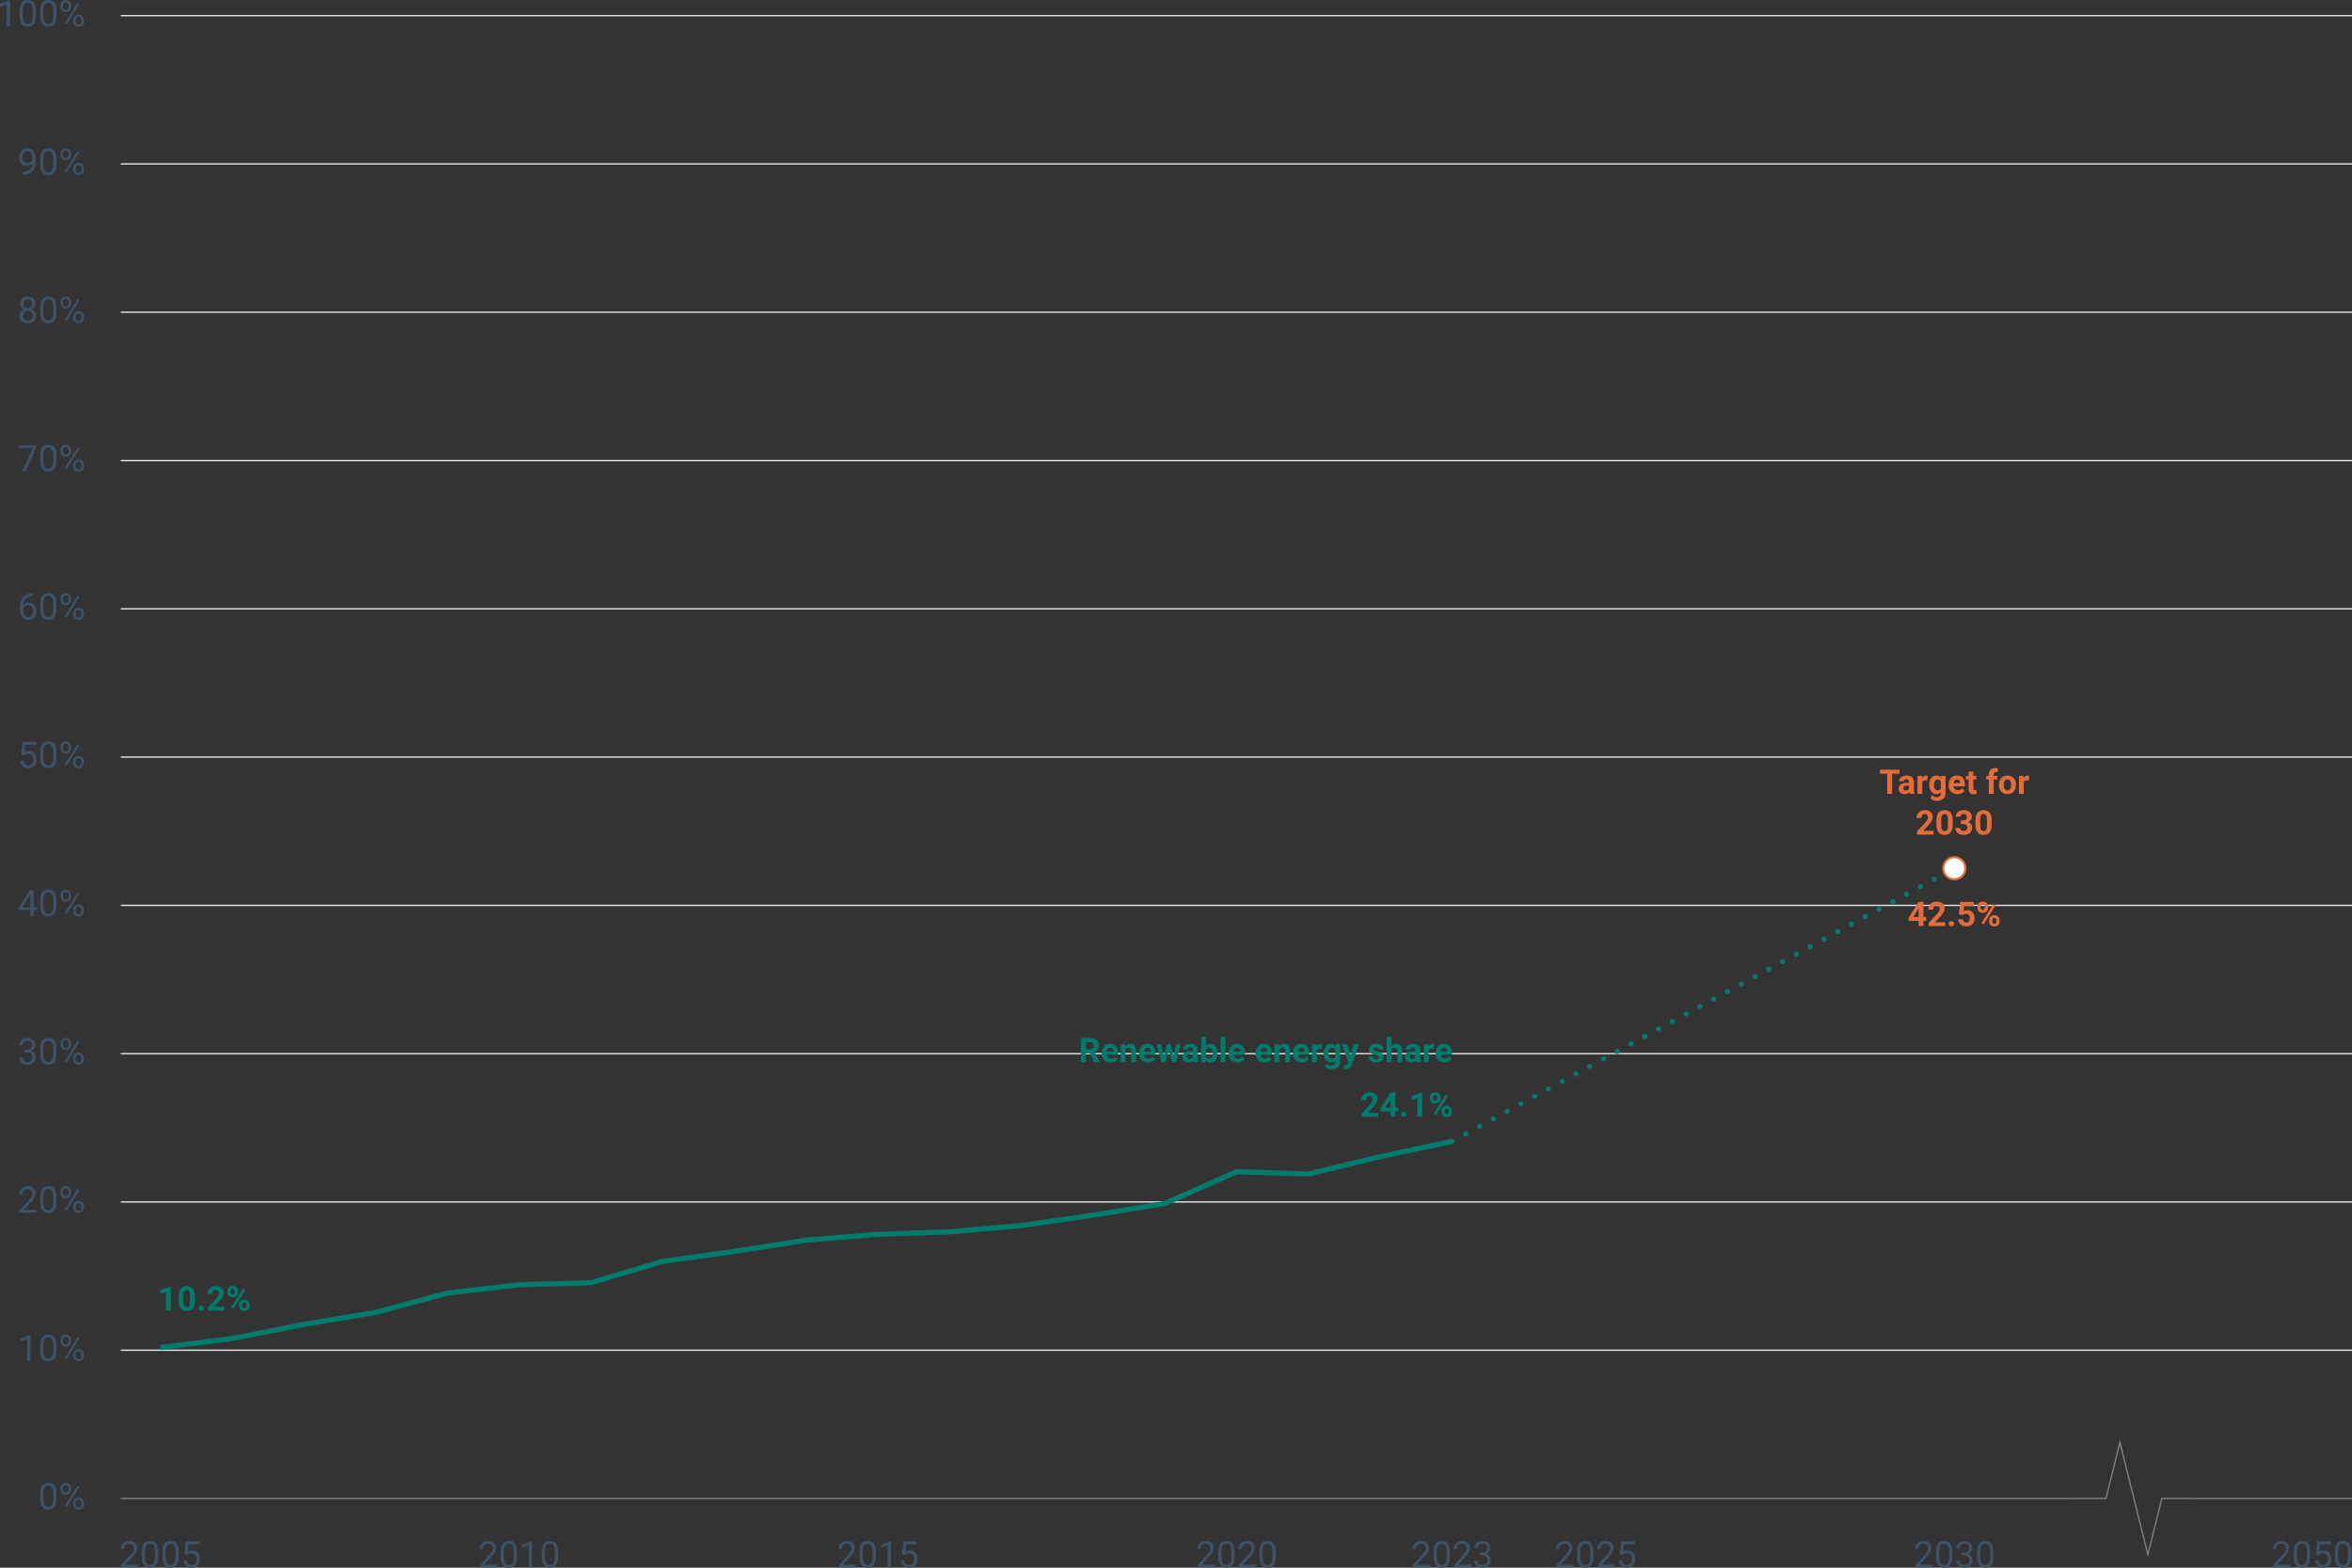 <?xml version="1.0" encoding="UTF-8"?>
<svg xmlns="http://www.w3.org/2000/svg" version="1.1" viewBox="0 0 900 600">
  <rect x="0" y="0" width="900" height="600" fill="#333333" stroke="none"/>
  <defs>
    <style>
      .cls-1 {
        stroke: #808285;
      }

      .cls-1, .cls-2, .cls-3, .cls-4 {
        fill: none;
      }

      .cls-1, .cls-2, .cls-4 {
        stroke-miterlimit: 10;
      }

      .cls-1, .cls-4 {
        stroke-width: .5px;
      }

      .cls-2, .cls-3 {
        stroke: #007b6c;
        stroke-width: 2px;
      }

      .cls-5 {
        fill: #3d5265;
      }

      .cls-5, .cls-6, .cls-7 {
        stroke-width: 0px;
      }

      .cls-6 {
        fill: #e56b38;
      }

      .cls-8 {
        fill: #fff;
        stroke: #e56b38;
        stroke-width: .8px;
      }

      .cls-8, .cls-3 {
        stroke-linejoin: round;
      }

      .cls-7 {
        fill: #007b6c;
      }

      .cls-3 {
        stroke-dasharray: 0 0 0 0 0 0 0 6 0 0 0 0;
        stroke-linecap: round;
      }

      .cls-4 {
        stroke: #e6e7e8;
      }
    </style>
  </defs>
  <g id="GRID">
    <line class="cls-4" x1="46.24" y1="516.77" x2="900" y2="516.77"/>
    <line class="cls-4" x1="46.24" y1="460.02" x2="900" y2="460.02"/>
    <line class="cls-4" x1="46.24" y1="403.27" x2="900" y2="403.27"/>
    <line class="cls-4" x1="46.24" y1="346.51" x2="900" y2="346.51"/>
    <line class="cls-4" x1="46.24" y1="289.76" x2="900" y2="289.76"/>
    <line class="cls-4" x1="46.24" y1="233.01" x2="900" y2="233.01"/>
    <line class="cls-4" x1="46.24" y1="176.26" x2="900" y2="176.26"/>
    <line class="cls-4" x1="46.24" y1="119.5" x2="900" y2="119.5"/>
    <line class="cls-4" x1="46.24" y1="62.75" x2="900" y2="62.75"/>
    <line class="cls-4" x1="46.24" y1="6" x2="900" y2="6"/>
  </g>
  <g id="DATA_LABELS" data-name="DATA LABELS">
    <g>
      <path class="cls-7" d="M65.35,501.6h-1.83v-7.07l-2.19.68v-1.49l3.83-1.37h.2v9.25Z"/>
      <path class="cls-7" d="M74.58,497.78c0,1.28-.26,2.26-.79,2.93s-1.3,1.02-2.32,1.02-1.78-.33-2.31-1c-.53-.67-.81-1.62-.82-2.86v-1.7c0-1.29.27-2.27.8-2.94.54-.67,1.31-1,2.31-1s1.78.33,2.31.99.81,1.61.82,2.85v1.7ZM72.74,495.91c0-.77-.1-1.33-.31-1.67-.21-.35-.54-.52-.98-.52s-.75.17-.96.5c-.21.33-.31.85-.33,1.56v2.25c0,.75.1,1.31.31,1.68.21.37.53.55.99.55s.77-.18.97-.53c.2-.35.3-.89.31-1.61v-2.2Z"/>
      <path class="cls-7" d="M75.98,500.7c0-.29.1-.53.29-.71.2-.18.44-.27.74-.27s.55.09.75.27c.2.18.3.42.3.71s-.1.52-.29.7-.44.27-.75.27-.55-.09-.74-.27-.29-.41-.29-.7Z"/>
      <path class="cls-7" d="M85.92,501.6h-6.33v-1.26l2.99-3.19c.41-.45.71-.84.91-1.17.2-.33.29-.65.29-.95,0-.41-.1-.73-.31-.97-.21-.23-.5-.35-.89-.35-.41,0-.74.14-.98.43-.24.29-.36.66-.36,1.13h-1.84c0-.56.13-1.08.4-1.54.27-.47.65-.83,1.14-1.1s1.05-.4,1.67-.4c.95,0,1.69.23,2.22.69.53.46.79,1.1.79,1.94,0,.46-.12.92-.36,1.4-.24.47-.64,1.03-1.22,1.66l-2.1,2.22h3.97v1.48Z"/>
      <path class="cls-7" d="M87.02,494.13c0-.57.18-1.03.55-1.38s.85-.53,1.45-.53,1.09.17,1.46.52c.37.35.55.82.55,1.42v.46c0,.57-.18,1.03-.55,1.38s-.85.52-1.45.52-1.09-.17-1.46-.52c-.37-.35-.56-.82-.56-1.41v-.45ZM88.24,494.62c0,.25.07.46.22.61.15.15.34.23.57.23s.43-.08.56-.24c.14-.16.21-.37.21-.63v-.47c0-.25-.07-.46-.21-.62-.14-.16-.33-.24-.58-.24-.23,0-.42.08-.56.23s-.22.37-.22.64v.46ZM89.4,500.91l-.9-.48,4.51-7.22.9.48-4.51,7.22ZM91.44,499.33c0-.57.19-1.03.56-1.38.37-.35.85-.52,1.45-.52s1.09.17,1.46.52c.37.34.56.82.56,1.42v.46c0,.57-.18,1.03-.55,1.38-.36.35-.85.52-1.45.52s-1.1-.18-1.47-.53c-.37-.35-.55-.82-.55-1.4v-.47ZM92.66,499.83c0,.23.08.43.23.6.15.16.34.25.57.25.52,0,.77-.29.77-.86v-.48c0-.25-.07-.46-.22-.61s-.33-.23-.57-.23-.43.08-.57.23-.22.37-.22.63v.48Z"/>
    </g>
    <g>
      <path class="cls-7" d="M527.38,427.39h-6.33v-1.26l2.99-3.19c.41-.45.71-.84.91-1.17.2-.33.29-.65.29-.95,0-.41-.1-.73-.31-.97-.21-.23-.5-.35-.89-.35-.42,0-.74.14-.98.43-.24.29-.36.66-.36,1.13h-1.84c0-.56.13-1.08.4-1.54.27-.47.65-.83,1.14-1.1.49-.26,1.05-.4,1.67-.4.95,0,1.69.23,2.22.69.53.46.79,1.1.79,1.94,0,.46-.12.92-.36,1.4-.24.47-.64,1.03-1.22,1.66l-2.1,2.22h3.97v1.48Z"/>
      <path class="cls-7" d="M533.93,423.91h1.05v1.48h-1.05v2h-1.83v-2h-3.79l-.08-1.16,3.85-6.09h1.85v5.76ZM530.06,423.91h2.04v-3.26l-.12.21-1.92,3.05Z"/>
      <path class="cls-7" d="M536.14,426.49c0-.29.1-.53.29-.71.2-.18.44-.27.74-.27s.55.09.75.27c.2.18.29.42.29.71s-.1.52-.29.7c-.2.18-.45.27-.75.27s-.55-.09-.74-.27c-.19-.18-.29-.41-.29-.7Z"/>
      <path class="cls-7" d="M544.2,427.39h-1.83v-7.07l-2.19.68v-1.49l3.83-1.37h.2v9.25Z"/>
      <path class="cls-7" d="M547.17,419.93c0-.57.18-1.03.55-1.38.37-.35.85-.53,1.45-.53s1.09.17,1.46.52c.37.35.55.82.55,1.42v.46c0,.57-.18,1.03-.55,1.38-.37.35-.85.52-1.45.52s-1.09-.17-1.46-.52c-.37-.35-.55-.82-.55-1.41v-.45ZM548.39,420.42c0,.25.07.46.22.61.15.15.34.23.57.23s.43-.08.56-.23c.14-.16.21-.37.21-.63v-.47c0-.25-.07-.46-.21-.62-.14-.16-.33-.24-.58-.24-.23,0-.42.08-.57.23-.14.16-.21.37-.21.64v.46ZM549.55,426.7l-.89-.48,4.51-7.22.89.48-4.51,7.22ZM551.59,425.13c0-.57.19-1.03.56-1.38.37-.35.85-.52,1.45-.52s1.09.17,1.46.52c.37.35.56.82.56,1.43v.46c0,.57-.18,1.02-.55,1.37-.36.35-.85.52-1.45.52s-1.1-.18-1.47-.53c-.37-.35-.55-.82-.55-1.4v-.47ZM552.81,425.62c0,.23.08.43.23.6s.34.25.57.25c.52,0,.78-.29.78-.86v-.48c0-.25-.07-.46-.22-.61-.14-.15-.33-.23-.57-.23s-.43.08-.57.23c-.14.16-.21.37-.21.63v.48Z"/>
    </g>
    <g>
      <path class="cls-6" d="M736.01,350.96h1.05v1.48h-1.05v2h-1.83v-2h-3.79l-.08-1.16,3.85-6.09h1.85v5.76ZM732.13,350.96h2.04v-3.26l-.12.21-1.92,3.05Z"/>
      <path class="cls-6" d="M744.38,354.44h-6.33v-1.26l2.99-3.19c.41-.45.71-.84.91-1.17.2-.33.29-.65.29-.95,0-.41-.1-.73-.31-.97-.21-.23-.5-.35-.89-.35-.42,0-.74.14-.98.43-.24.29-.36.66-.36,1.13h-1.84c0-.56.13-1.08.4-1.54.27-.46.65-.83,1.14-1.09.49-.26,1.05-.4,1.67-.4.95,0,1.69.23,2.22.69.53.46.79,1.1.79,1.94,0,.46-.12.92-.36,1.4-.24.47-.64,1.03-1.22,1.66l-2.1,2.21h3.97v1.48Z"/>
      <path class="cls-6" d="M745.67,353.54c0-.29.1-.53.29-.71.2-.18.44-.27.74-.27s.55.09.75.27c.2.18.29.42.29.71s-.1.52-.29.7c-.2.18-.45.27-.75.27s-.55-.09-.74-.27-.29-.41-.29-.7Z"/>
      <path class="cls-6" d="M749.55,349.9l.53-4.7h5.18v1.53h-3.67l-.23,1.99c.44-.23.9-.35,1.39-.35.88,0,1.57.27,2.07.82s.75,1.31.75,2.29c0,.6-.13,1.13-.38,1.6-.25.47-.61.84-1.08,1.1-.47.26-1.02.39-1.66.39-.56,0-1.08-.11-1.56-.34-.48-.23-.86-.54-1.13-.96-.28-.41-.42-.88-.44-1.4h1.82c.04.39.17.68.4.9s.53.32.9.32c.42,0,.73-.15.96-.45.22-.3.34-.72.34-1.27s-.13-.93-.39-1.21-.62-.42-1.1-.42c-.44,0-.79.11-1.06.34l-.18.17-1.46-.36Z"/>
      <path class="cls-6" d="M756.71,346.98c0-.57.18-1.03.55-1.38s.85-.53,1.45-.53,1.09.17,1.46.52c.37.35.55.82.55,1.42v.46c0,.57-.18,1.03-.55,1.38-.37.35-.85.52-1.45.52s-1.09-.17-1.46-.52c-.37-.35-.55-.82-.55-1.41v-.45ZM757.93,347.47c0,.25.07.46.22.61.15.15.34.23.57.23s.43-.08.56-.24c.14-.16.21-.37.21-.63v-.47c0-.25-.07-.46-.21-.62-.14-.16-.33-.23-.58-.23-.23,0-.42.08-.57.23-.14.15-.21.37-.21.64v.46ZM759.09,353.75l-.89-.48,4.51-7.22.89.48-4.51,7.22ZM761.13,352.18c0-.57.19-1.03.56-1.38.37-.35.85-.52,1.45-.52s1.09.17,1.46.52.56.82.56,1.42v.46c0,.57-.18,1.03-.55,1.38-.36.35-.85.52-1.45.52s-1.1-.18-1.47-.53c-.37-.35-.55-.82-.55-1.4v-.47ZM762.35,352.67c0,.23.08.43.23.6s.34.25.57.25c.52,0,.78-.29.78-.86v-.48c0-.25-.07-.46-.22-.61-.14-.15-.33-.23-.57-.23s-.43.08-.57.23c-.14.15-.21.37-.21.63v.48Z"/>
    </g>
    <g>
      <path class="cls-7" d="M417.05,403.14h-1.52v3.38h-1.9v-9.24h3.43c1.09,0,1.93.24,2.53.73.59.49.89,1.17.89,2.06,0,.63-.14,1.16-.41,1.58-.27.42-.69.76-1.24,1.01l2,3.78v.09h-2.04l-1.73-3.38ZM415.54,401.6h1.54c.48,0,.85-.12,1.11-.37s.39-.58.39-1.01-.12-.78-.37-1.03c-.25-.25-.63-.37-1.14-.37h-1.53v2.77Z"/>
      <path class="cls-7" d="M424.97,406.65c-1.01,0-1.83-.31-2.46-.93-.63-.62-.95-1.44-.95-2.47v-.18c0-.69.13-1.31.4-1.85s.64-.96,1.13-1.26c.49-.29,1.05-.44,1.67-.44.94,0,1.68.3,2.22.89.54.59.81,1.43.81,2.52v.75h-4.37c.06.45.24.81.54,1.08.3.27.68.41,1.13.41.71,0,1.26-.26,1.66-.77l.9,1.01c-.27.39-.65.69-1.12.91s-.99.33-1.56.33ZM424.76,401.01c-.36,0-.66.12-.89.37-.23.25-.37.6-.43,1.06h2.55v-.15c0-.41-.12-.72-.33-.95-.21-.22-.51-.33-.9-.33Z"/>
      <path class="cls-7" d="M430.52,399.66l.06.79c.49-.61,1.15-.92,1.97-.92.73,0,1.27.21,1.62.64.36.43.54,1.07.55,1.92v4.44h-1.83v-4.39c0-.39-.08-.67-.25-.85s-.45-.26-.84-.26c-.52,0-.9.22-1.16.66v4.84h-1.83v-6.87h1.73Z"/>
      <path class="cls-7" d="M439.28,406.65c-1.01,0-1.83-.31-2.46-.93-.63-.62-.95-1.44-.95-2.47v-.18c0-.69.13-1.31.4-1.85s.64-.96,1.13-1.26c.49-.29,1.05-.44,1.67-.44.94,0,1.68.3,2.22.89.54.59.81,1.43.81,2.52v.75h-4.37c.06.45.24.81.54,1.08.3.27.68.41,1.13.41.71,0,1.26-.26,1.66-.77l.9,1.01c-.27.39-.65.69-1.12.91s-.99.33-1.56.33ZM439.07,401.01c-.36,0-.66.12-.89.37-.23.25-.37.6-.43,1.06h2.55v-.15c0-.41-.12-.72-.33-.95-.21-.22-.51-.33-.9-.33Z"/>
      <path class="cls-7" d="M449.12,404.03l.9-4.37h1.77l-1.75,6.87h-1.54l-1.3-4.32-1.3,4.32h-1.53l-1.75-6.87h1.77l.9,4.37,1.26-4.37h1.33l1.25,4.37Z"/>
      <path class="cls-7" d="M456.68,406.52c-.08-.17-.15-.37-.18-.62-.44.49-1.02.74-1.73.74-.67,0-1.23-.19-1.67-.58-.44-.39-.66-.88-.66-1.47,0-.73.27-1.29.81-1.68.54-.39,1.32-.59,2.34-.59h.84v-.39c0-.32-.08-.57-.25-.76-.16-.19-.42-.29-.77-.29-.31,0-.55.07-.73.22-.17.15-.26.35-.26.61h-1.83c0-.4.12-.77.37-1.11.25-.34.59-.6,1.04-.8.45-.19.95-.29,1.51-.29.85,0,1.52.21,2.02.64.5.43.75,1.02.75,1.79v2.98c0,.65.09,1.14.27,1.48v.11h-1.85ZM455.16,405.25c.27,0,.52-.06.75-.18.23-.12.4-.28.51-.49v-1.18h-.69c-.92,0-1.41.32-1.47.95v.11c0,.23.07.42.24.56.16.15.38.22.66.22Z"/>
      <path class="cls-7" d="M465.85,403.15c0,1.1-.23,1.96-.7,2.57-.47.62-1.13.92-1.97.92-.75,0-1.34-.29-1.78-.86l-.08.73h-1.65v-9.75h1.83v3.5c.42-.5.98-.74,1.67-.74.84,0,1.49.31,1.97.92.48.62.71,1.48.71,2.6v.1ZM464.02,403.02c0-.69-.11-1.2-.33-1.52-.22-.32-.55-.48-.98-.48-.58,0-.99.24-1.21.72v2.71c.22.48.63.72,1.22.72s.98-.29,1.17-.88c.09-.28.13-.7.13-1.28Z"/>
      <path class="cls-7" d="M468.92,406.52h-1.84v-9.75h1.84v9.75Z"/>
      <path class="cls-7" d="M473.59,406.65c-1.01,0-1.83-.31-2.46-.93s-.95-1.44-.95-2.47v-.18c0-.69.13-1.31.4-1.85s.64-.96,1.13-1.26c.49-.29,1.05-.44,1.67-.44.94,0,1.68.3,2.22.89.54.59.81,1.43.81,2.52v.75h-4.37c.06.45.24.81.54,1.08.3.27.68.41,1.13.41.71,0,1.26-.26,1.66-.77l.9,1.01c-.28.39-.65.69-1.12.91s-.99.33-1.56.33ZM473.38,401.01c-.36,0-.66.12-.89.37-.23.25-.37.6-.43,1.06h2.55v-.15c0-.41-.12-.72-.33-.95-.21-.22-.51-.33-.9-.33Z"/>
      <path class="cls-7" d="M483.86,406.65c-1.01,0-1.83-.31-2.46-.93-.63-.62-.95-1.44-.95-2.47v-.18c0-.69.13-1.31.4-1.85s.64-.96,1.13-1.26c.49-.29,1.05-.44,1.67-.44.94,0,1.68.3,2.22.89.54.59.81,1.43.81,2.52v.75h-4.37c.06.45.24.81.54,1.08.3.27.68.41,1.13.41.71,0,1.26-.26,1.66-.77l.9,1.01c-.27.39-.65.69-1.12.91s-.99.33-1.56.33ZM483.65,401.01c-.36,0-.66.12-.89.37-.23.25-.37.6-.43,1.06h2.55v-.15c0-.41-.12-.72-.33-.95-.21-.22-.51-.33-.9-.33Z"/>
      <path class="cls-7" d="M489.41,399.66l.06.79c.49-.61,1.15-.92,1.97-.92.73,0,1.27.21,1.62.64.36.43.54,1.07.55,1.92v4.44h-1.83v-4.39c0-.39-.08-.67-.25-.85-.17-.18-.45-.26-.84-.26-.52,0-.9.22-1.16.66v4.84h-1.83v-6.87h1.73Z"/>
      <path class="cls-7" d="M498.16,406.65c-1.01,0-1.83-.31-2.46-.93-.63-.62-.95-1.44-.95-2.47v-.18c0-.69.13-1.31.4-1.85s.64-.96,1.13-1.26c.49-.29,1.05-.44,1.67-.44.94,0,1.68.3,2.22.89.54.59.81,1.43.81,2.52v.75h-4.37c.06.45.24.81.54,1.08.3.27.68.41,1.13.41.71,0,1.26-.26,1.66-.77l.9,1.01c-.27.39-.65.69-1.12.91s-.99.33-1.56.33ZM497.96,401.01c-.36,0-.66.12-.89.37-.23.25-.37.6-.43,1.06h2.55v-.15c0-.41-.12-.72-.33-.95-.21-.22-.51-.33-.9-.33Z"/>
      <path class="cls-7" d="M505.89,401.38c-.25-.03-.47-.05-.66-.05-.69,0-1.15.24-1.37.71v4.49h-1.83v-6.87h1.73l.05.82c.37-.63.88-.95,1.53-.95.2,0,.39.03.57.08l-.03,1.76Z"/>
      <path class="cls-7" d="M506.5,403.04c0-1.05.25-1.9.75-2.55.5-.64,1.18-.96,2.03-.96.75,0,1.34.26,1.76.77l.08-.65h1.66v6.64c0,.6-.14,1.12-.41,1.57-.27.44-.66.78-1.15,1.02-.5.23-1.08.35-1.74.35-.5,0-1-.1-1.47-.3-.48-.2-.84-.46-1.09-.78l.81-1.12c.46.51,1.01.77,1.66.77.49,0,.87-.13,1.14-.39.27-.26.41-.63.41-1.11v-.37c-.42.48-.98.72-1.67.72-.83,0-1.49-.32-2-.97-.51-.65-.77-1.5-.77-2.57v-.08ZM508.34,403.17c0,.62.12,1.11.37,1.47.25.35.59.53,1.03.53.56,0,.96-.21,1.2-.63v-2.89c-.25-.42-.64-.63-1.19-.63-.44,0-.79.18-1.04.54-.25.36-.38.9-.38,1.61Z"/>
      <path class="cls-7" d="M516.76,403.93l1.27-4.27h1.97l-2.76,7.93-.15.36c-.41.9-1.09,1.35-2.03,1.35-.27,0-.54-.04-.81-.12v-1.39h.28c.35,0,.61-.05.78-.15.17-.11.31-.28.4-.53l.22-.56-2.41-6.89h1.97l1.28,4.27Z"/>
      <path class="cls-7" d="M527.67,404.62c0-.22-.11-.4-.33-.53-.22-.13-.58-.24-1.07-.35-1.63-.34-2.45-1.04-2.45-2.08,0-.61.25-1.12.76-1.53s1.17-.61,1.98-.61c.87,0,1.57.21,2.09.62.52.41.78.94.78,1.6h-1.83c0-.26-.08-.48-.25-.65-.17-.17-.43-.26-.79-.26-.31,0-.55.07-.72.21-.17.14-.25.32-.25.53,0,.2.1.37.29.49s.52.23.97.32.84.19,1.16.31c.97.36,1.45.97,1.45,1.85,0,.63-.27,1.13-.81,1.52-.54.39-1.23.58-2.08.58-.58,0-1.09-.1-1.53-.31s-.8-.49-1.05-.84-.38-.74-.38-1.16h1.74c.02.33.14.58.36.75.22.17.52.26.9.26.35,0,.62-.07.8-.2.18-.13.27-.31.27-.52Z"/>
      <path class="cls-7" d="M532.43,400.4c.49-.58,1.1-.88,1.83-.88,1.49,0,2.25.87,2.27,2.6v4.4h-1.83v-4.35c0-.39-.08-.68-.25-.87-.17-.19-.45-.28-.84-.28-.54,0-.93.21-1.17.62v4.88h-1.83v-9.75h1.83v3.63Z"/>
      <path class="cls-7" d="M541.89,406.52c-.08-.17-.15-.37-.18-.62-.44.49-1.02.74-1.73.74-.67,0-1.23-.19-1.67-.58s-.66-.88-.66-1.47c0-.73.27-1.29.81-1.68.54-.39,1.32-.59,2.34-.59h.84v-.39c0-.32-.08-.57-.24-.76-.16-.19-.42-.29-.77-.29-.31,0-.55.07-.73.22-.18.15-.26.35-.26.61h-1.83c0-.4.12-.77.37-1.11.25-.34.59-.6,1.04-.8.45-.19.95-.29,1.51-.29.85,0,1.52.21,2.02.64.5.43.75,1.02.75,1.79v2.98c0,.65.1,1.14.27,1.48v.11h-1.85ZM540.38,405.25c.27,0,.52-.06.75-.18.23-.12.4-.28.51-.49v-1.18h-.69c-.92,0-1.41.32-1.47.95v.11c0,.23.07.42.23.56.16.15.38.22.66.22Z"/>
      <path class="cls-7" d="M548.74,401.38c-.25-.03-.47-.05-.66-.05-.69,0-1.15.24-1.36.71v4.49h-1.83v-6.87h1.73l.05.82c.37-.63.88-.95,1.53-.95.2,0,.39.03.57.08l-.03,1.76Z"/>
      <path class="cls-7" d="M552.79,406.65c-1.01,0-1.83-.31-2.46-.93s-.95-1.44-.95-2.47v-.18c0-.69.13-1.31.4-1.85s.64-.96,1.13-1.26c.49-.29,1.05-.44,1.67-.44.94,0,1.68.3,2.22.89.54.59.81,1.43.81,2.52v.75h-4.37c.06.45.24.81.54,1.08.3.27.68.41,1.13.41.71,0,1.26-.26,1.66-.77l.9,1.01c-.28.39-.65.69-1.12.91s-.99.33-1.56.33ZM552.58,401.01c-.36,0-.66.12-.89.37-.23.25-.37.6-.43,1.06h2.55v-.15c0-.41-.12-.72-.33-.95-.21-.22-.51-.33-.9-.33Z"/>
    </g>
    <g>
      <path class="cls-6" d="M726.86,296.13h-2.83v7.7h-1.9v-7.7h-2.79v-1.54h7.53v1.54Z"/>
      <path class="cls-6" d="M730.74,303.83c-.08-.17-.15-.37-.18-.62-.44.49-1.02.74-1.73.74-.67,0-1.23-.19-1.67-.58s-.66-.88-.66-1.47c0-.73.27-1.29.81-1.68.54-.39,1.32-.59,2.34-.59h.84v-.39c0-.32-.08-.57-.24-.76-.16-.19-.42-.29-.77-.29-.31,0-.55.07-.73.22-.18.15-.26.35-.26.61h-1.83c0-.4.12-.77.37-1.11.25-.34.59-.6,1.04-.8.45-.19.95-.29,1.51-.29.85,0,1.52.21,2.02.64.5.43.75,1.02.75,1.79v2.98c0,.65.1,1.14.27,1.48v.11h-1.85ZM729.22,302.55c.27,0,.52-.06.75-.18.23-.12.4-.28.51-.49v-1.18h-.69c-.92,0-1.41.32-1.47.95v.11c0,.23.07.42.23.56.16.15.38.22.66.22Z"/>
      <path class="cls-6" d="M737.58,298.68c-.25-.03-.47-.05-.66-.05-.69,0-1.15.24-1.36.71v4.49h-1.83v-6.87h1.73l.05.82c.37-.63.88-.95,1.53-.95.2,0,.39.03.57.08l-.03,1.76Z"/>
      <path class="cls-6" d="M738.2,300.34c0-1.05.25-1.9.75-2.55.5-.64,1.18-.96,2.03-.96.75,0,1.34.26,1.76.77l.08-.65h1.66v6.64c0,.6-.14,1.12-.41,1.57-.27.44-.66.78-1.15,1.02-.5.23-1.07.35-1.74.35-.5,0-.99-.1-1.47-.3-.48-.2-.84-.46-1.08-.78l.81-1.12c.46.51,1.01.77,1.66.77.49,0,.87-.13,1.14-.39.27-.26.41-.63.41-1.11v-.37c-.42.48-.98.72-1.67.72-.83,0-1.49-.32-2-.97s-.76-1.5-.76-2.57v-.08ZM740.03,300.48c0,.62.12,1.11.38,1.47.25.35.59.53,1.03.53.56,0,.96-.21,1.2-.63v-2.89c-.25-.42-.64-.63-1.19-.63-.44,0-.79.18-1.04.54s-.38.9-.38,1.61Z"/>
      <path class="cls-6" d="M749.05,303.95c-1.01,0-1.83-.31-2.46-.93-.63-.62-.95-1.44-.95-2.47v-.18c0-.69.13-1.31.4-1.85s.64-.96,1.13-1.26c.49-.29,1.05-.44,1.67-.44.94,0,1.68.3,2.22.89.54.59.81,1.43.81,2.52v.75h-4.37c.06.45.24.81.54,1.08.3.27.68.41,1.13.41.71,0,1.26-.26,1.66-.77l.9,1.01c-.27.39-.65.69-1.12.91s-.99.33-1.56.33ZM748.84,298.31c-.36,0-.66.12-.89.37-.23.25-.37.6-.43,1.06h2.55v-.15c0-.41-.12-.72-.33-.95-.21-.22-.51-.33-.9-.33Z"/>
      <path class="cls-6" d="M755.11,295.27v1.69h1.17v1.35h-1.17v3.43c0,.25.05.44.15.55.1.11.28.17.56.17.2,0,.38-.01.54-.04v1.39c-.36.11-.73.17-1.11.17-1.29,0-1.94-.65-1.97-1.95v-3.7h-1v-1.35h1v-1.69h1.83Z"/>
      <path class="cls-6" d="M761.04,303.83v-5.52h-1.02v-1.35h1.02v-.58c0-.77.22-1.37.66-1.79.44-.43,1.06-.64,1.86-.64.25,0,.56.04.93.13l-.02,1.42c-.15-.04-.34-.06-.56-.06-.69,0-1.04.32-1.04.97v.55h1.37v1.35h-1.37v5.52h-1.84Z"/>
      <path class="cls-6" d="M764.92,300.33c0-.68.13-1.29.39-1.82.26-.53.64-.95,1.13-1.24.49-.29,1.07-.44,1.72-.44.93,0,1.68.28,2.27.85.59.57.91,1.34.98,2.31v.47c.01,1.05-.28,1.9-.87,2.54-.59.64-1.38.96-2.37.96s-1.78-.32-2.37-.95c-.59-.63-.89-1.5-.89-2.59v-.08ZM766.75,300.46c0,.65.12,1.15.37,1.5.25.35.6.52,1.05.52s.79-.17,1.04-.51c.25-.34.37-.89.37-1.64,0-.64-.12-1.14-.37-1.49-.25-.35-.6-.53-1.05-.53s-.8.17-1.04.52c-.25.35-.37.89-.37,1.62Z"/>
      <path class="cls-6" d="M776.41,298.68c-.25-.03-.47-.05-.66-.05-.69,0-1.15.24-1.37.71v4.49h-1.83v-6.87h1.73l.05.82c.37-.63.88-.95,1.53-.95.2,0,.39.03.57.08l-.03,1.76Z"/>
      <path class="cls-6" d="M739.88,319.43h-6.33v-1.26l2.99-3.19c.41-.45.71-.84.91-1.17.2-.33.29-.65.29-.95,0-.41-.1-.73-.31-.97-.21-.23-.5-.35-.89-.35-.42,0-.74.14-.98.43-.24.29-.36.66-.36,1.13h-1.84c0-.56.13-1.08.4-1.54.27-.47.65-.83,1.14-1.1.49-.26,1.05-.4,1.67-.4.95,0,1.69.23,2.22.69.53.46.79,1.1.79,1.94,0,.46-.12.92-.36,1.4-.24.47-.64,1.03-1.22,1.66l-2.1,2.22h3.97v1.48Z"/>
      <path class="cls-6" d="M747.22,315.61c0,1.28-.26,2.26-.79,2.93-.53.68-1.3,1.02-2.32,1.02s-1.78-.33-2.31-1c-.53-.67-.81-1.62-.82-2.86v-1.7c0-1.29.27-2.27.8-2.94.54-.67,1.31-1,2.31-1s1.78.33,2.31.99.81,1.61.82,2.85v1.7ZM745.39,313.74c0-.77-.1-1.33-.31-1.67-.21-.35-.54-.52-.98-.52s-.75.17-.96.5c-.21.33-.31.85-.33,1.56v2.25c0,.75.1,1.31.31,1.68s.53.55.99.55.77-.18.97-.53c.2-.35.3-.89.31-1.61v-2.2Z"/>
      <path class="cls-6" d="M750.33,313.99h.98c.46,0,.81-.12,1.03-.35.22-.23.34-.54.34-.93s-.11-.66-.33-.87c-.22-.21-.53-.31-.92-.31-.35,0-.65.1-.88.29-.24.19-.36.44-.36.75h-1.83c0-.48.13-.92.39-1.3.26-.38.62-.68,1.09-.9.47-.22.98-.32,1.55-.32.98,0,1.74.23,2.3.7.55.47.83,1.11.83,1.93,0,.42-.13.81-.39,1.17-.26.36-.6.63-1.02.82.52.19.91.47,1.16.84.26.37.38.81.38,1.32,0,.82-.3,1.48-.9,1.97-.6.49-1.39.74-2.38.74-.92,0-1.68-.24-2.26-.73-.59-.49-.88-1.13-.88-1.93h1.83c0,.35.13.63.39.85.26.22.58.33.96.33.44,0,.78-.12,1.03-.35.25-.23.37-.54.37-.92,0-.92-.51-1.38-1.52-1.38h-.97v-1.43Z"/>
      <path class="cls-6" d="M762.14,315.61c0,1.28-.26,2.26-.79,2.93-.53.68-1.3,1.02-2.32,1.02s-1.78-.33-2.31-1c-.53-.67-.81-1.62-.82-2.86v-1.7c0-1.29.27-2.27.8-2.94.54-.67,1.31-1,2.31-1s1.78.33,2.31.99.81,1.61.82,2.85v1.7ZM760.31,313.74c0-.77-.1-1.33-.31-1.67-.21-.35-.54-.52-.98-.52s-.75.17-.96.5c-.21.33-.31.85-.33,1.56v2.25c0,.75.1,1.31.31,1.68s.53.55.99.55.77-.18.97-.53c.2-.35.3-.89.31-1.61v-2.2Z"/>
    </g>
  </g>
  <g id="DATA">
    <polyline class="cls-2" points="61.33 515.75 88.79 512.3 116.26 506.88 143.73 502.31 171.19 494.9 198.66 491.71 226.12 490.94 253.59 482.75 280.95 478.96 308.42 474.65 335.88 472.41 363.35 471.46 390.81 469.05 418.28 465.09 445.75 460.61 473.21 448.46 500.68 449.32 528.14 442.69 555.61 436.83"/>
    <line class="cls-3" x1="555.61" y1="436.83" x2="747.83" y2="332.31"/>
    <path class="cls-8" d="M752.08,332.31c0,2.35-1.9,4.25-4.25,4.25s-4.25-1.9-4.25-4.25,1.9-4.25,4.25-4.25,4.25,1.9,4.25,4.25h0Z"/>
  </g>
  <g id="AXIS">
    <line class="cls-1" x1="46.24" y1="573.52" x2="792.5" y2="573.52"/>
    <line class="cls-1" x1="840.15" y1="573.52" x2="900" y2="573.52"/>
    <polyline class="cls-1" points="792.5 573.52 805.86 573.52 811.2 552.03 816.54 573.52 821.89 595.02 827.23 573.52 827.34 573.52 840.15 573.52"/>
  </g>
  <g id="Y_AXIS" data-name="Y AXIS">
    <g>
      <path class="cls-5" d="M21.63,573.37c0,1.48-.25,2.58-.76,3.3s-1.3,1.08-2.37,1.08-1.85-.35-2.36-1.06c-.51-.7-.77-1.75-.79-3.15v-1.69c0-1.46.25-2.55.76-3.26s1.3-1.07,2.38-1.07,1.86.34,2.37,1.03c.51.69.77,1.74.78,3.17v1.64ZM20.36,571.64c0-1.07-.15-1.85-.45-2.34-.3-.49-.78-.73-1.43-.73s-1.12.24-1.42.73-.45,1.24-.46,2.25v2.02c0,1.08.16,1.87.47,2.38.31.51.79.77,1.42.77s1.09-.24,1.39-.72.46-1.24.48-2.28v-2.07Z"/>
      <path class="cls-5" d="M23.14,569.58c0-.6.19-1.09.57-1.48s.87-.58,1.47-.58,1.1.19,1.47.58c.38.39.56.89.56,1.51v.49c0,.6-.19,1.09-.57,1.47-.38.38-.86.57-1.45.57s-1.08-.19-1.47-.57c-.39-.38-.58-.89-.58-1.52v-.48ZM24.08,570.1c0,.36.1.65.3.88.2.23.47.35.81.35s.58-.11.78-.34.3-.53.3-.92v-.5c0-.36-.1-.65-.29-.88-.2-.23-.46-.35-.8-.35s-.6.12-.8.35c-.2.23-.29.54-.29.91v.5ZM25.48,576.86l-.72-.45,4.86-7.78.72.45-4.86,7.78ZM27.99,575.17c0-.6.19-1.09.57-1.47.38-.38.87-.58,1.47-.58s1.09.19,1.47.57.57.89.57,1.52v.49c0,.6-.19,1.09-.57,1.47-.38.38-.87.58-1.46.58s-1.08-.19-1.47-.57c-.39-.38-.58-.89-.58-1.52v-.49ZM28.93,575.71c0,.36.1.66.3.89.2.23.47.35.81.35s.59-.11.79-.34c.2-.23.29-.53.29-.92v-.51c0-.36-.1-.66-.3-.88s-.46-.34-.8-.34-.59.11-.79.34c-.2.23-.3.53-.3.92v.51Z"/>
    </g>
    <g>
      <path class="cls-5" d="M11.68,520.86h-1.27v-8.43l-2.55.94v-1.15l3.62-1.36h.2v10Z"/>
      <path class="cls-5" d="M21.63,516.62c0,1.48-.25,2.58-.76,3.3s-1.3,1.08-2.37,1.08-1.85-.35-2.36-1.06c-.51-.7-.77-1.75-.79-3.15v-1.69c0-1.46.25-2.55.76-3.26s1.3-1.07,2.38-1.07,1.86.34,2.37,1.03c.51.69.77,1.74.78,3.17v1.64ZM20.36,514.89c0-1.07-.15-1.85-.45-2.34-.3-.49-.78-.73-1.43-.73s-1.12.24-1.42.73-.45,1.24-.46,2.25v2.02c0,1.08.16,1.87.47,2.38.31.51.79.77,1.42.77s1.09-.24,1.39-.72.46-1.24.48-2.28v-2.07Z"/>
      <path class="cls-5" d="M23.14,512.82c0-.6.19-1.09.57-1.48s.87-.58,1.47-.58,1.1.19,1.47.58c.38.39.56.89.56,1.51v.49c0,.6-.19,1.09-.57,1.47-.38.38-.86.57-1.45.57s-1.08-.19-1.47-.57c-.39-.38-.58-.89-.58-1.52v-.48ZM24.08,513.35c0,.36.1.65.3.88.2.23.47.35.81.35s.58-.11.78-.34.3-.53.3-.92v-.5c0-.36-.1-.65-.29-.88-.2-.23-.46-.35-.8-.35s-.6.12-.8.35c-.2.23-.29.54-.29.91v.5ZM25.48,520.11l-.72-.45,4.86-7.78.72.45-4.86,7.78ZM27.99,518.42c0-.6.19-1.09.57-1.47.38-.38.87-.58,1.47-.58s1.09.19,1.47.57.57.89.57,1.52v.49c0,.6-.19,1.09-.57,1.47-.38.38-.87.58-1.46.58s-1.08-.19-1.47-.57c-.39-.38-.58-.89-.58-1.52v-.49ZM28.93,518.95c0,.36.1.66.3.89.2.23.47.35.81.35s.59-.11.79-.34c.2-.23.29-.53.29-.92v-.51c0-.36-.1-.66-.3-.88s-.46-.34-.8-.34-.59.11-.79.34c-.2.23-.3.53-.3.92v.51Z"/>
    </g>
    <g>
      <path class="cls-5" d="M14.05,464.11h-6.52v-.91l3.45-3.83c.51-.58.86-1.05,1.06-1.41.19-.36.29-.74.29-1.12,0-.52-.16-.95-.47-1.28s-.73-.5-1.26-.5c-.63,0-1.12.18-1.47.54-.35.36-.52.86-.52,1.49h-1.26c0-.92.29-1.66.89-2.22s1.38-.85,2.37-.85c.93,0,1.66.24,2.19.73.54.48.81,1.13.81,1.94,0,.98-.62,2.15-1.87,3.5l-2.67,2.89h5v1.03Z"/>
      <path class="cls-5" d="M21.63,459.87c0,1.48-.25,2.58-.76,3.3s-1.3,1.08-2.37,1.08-1.85-.35-2.36-1.06c-.51-.7-.77-1.75-.79-3.15v-1.69c0-1.46.25-2.55.76-3.26s1.3-1.07,2.38-1.07,1.86.34,2.37,1.03c.51.69.77,1.74.78,3.17v1.64ZM20.36,458.14c0-1.07-.15-1.85-.45-2.34-.3-.49-.78-.73-1.43-.73s-1.12.24-1.42.73-.45,1.24-.46,2.25v2.02c0,1.08.16,1.87.47,2.38.31.51.79.77,1.42.77s1.09-.24,1.39-.72.46-1.24.48-2.28v-2.07Z"/>
      <path class="cls-5" d="M23.14,456.07c0-.6.19-1.09.57-1.48s.87-.58,1.47-.58,1.1.19,1.47.58c.38.39.56.89.56,1.51v.49c0,.6-.19,1.09-.57,1.47-.38.38-.86.57-1.45.57s-1.08-.19-1.47-.57c-.39-.38-.58-.89-.58-1.52v-.48ZM24.08,456.59c0,.36.1.65.3.88.2.23.47.35.81.35s.58-.11.78-.34.3-.53.3-.92v-.5c0-.36-.1-.65-.29-.88-.2-.23-.46-.35-.8-.35s-.6.12-.8.35c-.2.23-.29.54-.29.91v.5ZM25.48,463.36l-.72-.45,4.86-7.78.72.45-4.86,7.78ZM27.99,461.67c0-.6.19-1.09.57-1.47.38-.38.87-.58,1.47-.58s1.09.19,1.47.57.57.89.57,1.52v.49c0,.6-.19,1.09-.57,1.47-.38.38-.87.58-1.46.58s-1.08-.19-1.47-.57c-.39-.38-.58-.89-.58-1.52v-.49ZM28.93,462.2c0,.36.1.66.3.89.2.23.47.35.81.35s.59-.11.79-.34c.2-.23.29-.53.29-.92v-.51c0-.36-.1-.66-.3-.88s-.46-.34-.8-.34-.59.11-.79.34c-.2.23-.3.53-.3.92v.51Z"/>
    </g>
    <g>
      <path class="cls-5" d="M9.37,401.77h.95c.6,0,1.07-.17,1.41-.47s.51-.72.51-1.24c0-1.17-.58-1.75-1.74-1.75-.55,0-.98.16-1.31.47-.33.31-.49.73-.49,1.24h-1.26c0-.79.29-1.44.86-1.96.58-.52,1.31-.78,2.2-.78.94,0,1.67.25,2.21.75s.8,1.19.8,2.07c0,.43-.14.85-.42,1.26s-.66.71-1.15.91c.55.17.97.46,1.27.86s.45.89.45,1.47c0,.89-.29,1.6-.88,2.13s-1.34.79-2.28.79-1.69-.25-2.28-.76-.88-1.17-.88-2h1.27c0,.52.17.94.51,1.26s.8.47,1.37.47c.61,0,1.08-.16,1.4-.48s.49-.78.49-1.37-.18-1.02-.53-1.33-.87-.47-1.54-.48h-.95v-1.03Z"/>
      <path class="cls-5" d="M21.63,403.11c0,1.48-.25,2.58-.76,3.3s-1.3,1.08-2.37,1.08-1.85-.35-2.36-1.06c-.51-.7-.77-1.75-.79-3.15v-1.69c0-1.46.25-2.55.76-3.26s1.3-1.07,2.38-1.07,1.86.34,2.37,1.03c.51.69.77,1.74.78,3.17v1.64ZM20.36,401.38c0-1.07-.15-1.85-.45-2.34-.3-.49-.78-.73-1.43-.73s-1.12.24-1.42.73-.45,1.24-.46,2.25v2.02c0,1.08.16,1.87.47,2.38.31.51.79.77,1.42.77s1.09-.24,1.39-.72.46-1.24.48-2.28v-2.07Z"/>
      <path class="cls-5" d="M23.14,399.32c0-.6.19-1.09.57-1.48s.87-.58,1.47-.58,1.1.19,1.47.58c.38.39.56.89.56,1.51v.49c0,.6-.19,1.09-.57,1.47-.38.38-.86.57-1.45.57s-1.08-.19-1.47-.57c-.39-.38-.58-.89-.58-1.52v-.48ZM24.08,399.84c0,.36.1.65.3.88.2.23.47.35.81.35s.58-.11.78-.34.3-.53.3-.92v-.5c0-.36-.1-.65-.29-.88-.2-.23-.46-.35-.8-.35s-.6.12-.8.35c-.2.23-.29.54-.29.91v.5ZM25.48,406.61l-.72-.45,4.86-7.78.72.45-4.86,7.78ZM27.99,404.92c0-.6.19-1.09.57-1.47.38-.38.87-.58,1.47-.58s1.09.19,1.47.57.57.89.57,1.52v.49c0,.6-.19,1.09-.57,1.47-.38.38-.87.58-1.46.58s-1.08-.19-1.47-.57c-.39-.38-.58-.89-.58-1.52v-.49ZM28.93,405.45c0,.36.1.66.3.89.2.23.47.35.81.35s.59-.11.79-.34c.2-.23.29-.53.29-.92v-.51c0-.36-.1-.66-.3-.88s-.46-.34-.8-.34-.59.11-.79.34c-.2.23-.3.53-.3.92v.51Z"/>
    </g>
    <g>
      <path class="cls-5" d="M12.87,347.26h1.38v1.03h-1.38v2.31h-1.27v-2.31h-4.53v-.75l4.46-6.9h1.35v6.61ZM8.5,347.26h3.1v-4.88l-.15.27-2.95,4.61Z"/>
      <path class="cls-5" d="M21.63,346.36c0,1.48-.25,2.58-.76,3.3s-1.3,1.08-2.37,1.08-1.85-.35-2.36-1.06c-.51-.7-.77-1.75-.79-3.15v-1.69c0-1.46.25-2.55.76-3.26s1.3-1.07,2.38-1.07,1.86.34,2.37,1.03c.51.69.77,1.74.78,3.17v1.64ZM20.36,344.63c0-1.07-.15-1.85-.45-2.34-.3-.49-.78-.73-1.43-.73s-1.12.24-1.42.73-.45,1.24-.46,2.25v2.02c0,1.08.16,1.87.47,2.38.31.51.79.77,1.42.77s1.09-.24,1.39-.72.46-1.24.48-2.28v-2.07Z"/>
      <path class="cls-5" d="M23.14,342.57c0-.6.19-1.09.57-1.48s.87-.58,1.47-.58,1.1.19,1.47.58c.38.39.56.89.56,1.51v.49c0,.6-.19,1.09-.57,1.47-.38.38-.86.57-1.45.57s-1.08-.19-1.47-.57c-.39-.38-.58-.89-.58-1.52v-.48ZM24.08,343.09c0,.36.1.65.3.88.2.23.47.35.81.35s.58-.11.78-.34.3-.53.3-.92v-.5c0-.36-.1-.65-.29-.88-.2-.23-.46-.35-.8-.35s-.6.12-.8.35c-.2.23-.29.54-.29.91v.5ZM25.48,349.85l-.72-.45,4.86-7.78.72.45-4.86,7.78ZM27.99,348.17c0-.6.19-1.09.57-1.47.38-.38.87-.58,1.47-.58s1.09.19,1.47.57.57.89.57,1.52v.49c0,.6-.19,1.09-.57,1.47-.38.38-.87.58-1.46.58s-1.08-.19-1.47-.57c-.39-.38-.58-.89-.58-1.52v-.49ZM28.93,348.7c0,.36.1.66.3.89.2.23.47.35.81.35s.59-.11.79-.34c.2-.23.29-.53.29-.92v-.51c0-.36-.1-.66-.3-.88s-.46-.34-.8-.34-.59.11-.79.34c-.2.23-.3.53-.3.92v.51Z"/>
    </g>
    <g>
      <path class="cls-5" d="M8.11,288.86l.51-4.96h5.1v1.17h-4.03l-.3,2.71c.49-.29,1.04-.43,1.66-.43.91,0,1.63.3,2.16.9s.8,1.41.8,2.43-.28,1.83-.83,2.42-1.33.89-2.32.89c-.88,0-1.6-.24-2.15-.73s-.87-1.16-.95-2.02h1.2c.08.57.28,1,.61,1.29s.76.43,1.3.43c.59,0,1.05-.2,1.38-.6s.5-.95.5-1.66c0-.67-.18-1.2-.54-1.6s-.84-.6-1.45-.6c-.55,0-.98.12-1.3.36l-.33.27-1.01-.26Z"/>
      <path class="cls-5" d="M21.63,289.61c0,1.48-.25,2.58-.76,3.3s-1.3,1.08-2.37,1.08-1.85-.35-2.36-1.06-.77-1.76-.79-3.15v-1.69c0-1.46.25-2.55.76-3.26s1.3-1.07,2.38-1.07,1.86.34,2.37,1.03.77,1.74.78,3.18v1.64ZM20.36,287.88c0-1.07-.15-1.85-.45-2.34s-.78-.73-1.43-.73-1.12.24-1.42.73-.45,1.24-.46,2.25v2.02c0,1.08.16,1.87.47,2.38s.79.77,1.42.77,1.09-.24,1.39-.72.46-1.24.48-2.28v-2.07Z"/>
      <path class="cls-5" d="M23.14,285.81c0-.6.19-1.09.57-1.48s.87-.58,1.47-.58,1.1.19,1.47.58.56.89.56,1.51v.49c0,.6-.19,1.09-.57,1.47s-.86.57-1.45.57-1.08-.19-1.47-.57-.58-.89-.58-1.52v-.48ZM24.08,286.34c0,.36.1.65.3.88.2.23.47.35.81.35s.58-.11.78-.34c.2-.22.3-.53.3-.92v-.5c0-.36-.1-.65-.29-.88s-.46-.35-.8-.35-.6.12-.8.35-.29.54-.29.91v.5ZM25.48,293.1l-.72-.45,4.86-7.78.72.45-4.86,7.78ZM27.99,291.41c0-.6.19-1.09.57-1.47s.87-.58,1.47-.58,1.09.19,1.47.57.57.89.57,1.52v.49c0,.6-.19,1.09-.57,1.47s-.87.58-1.46.58-1.08-.19-1.47-.57-.58-.89-.58-1.52v-.49ZM28.93,291.94c0,.36.1.66.3.89.2.23.47.35.81.35s.59-.11.79-.34c.2-.23.29-.53.29-.92v-.51c0-.36-.1-.66-.3-.88-.2-.23-.46-.34-.8-.34s-.59.11-.79.34-.3.53-.3.91v.51Z"/>
    </g>
    <g>
      <path class="cls-5" d="M12.49,227.14v1.07h-.23c-.98.02-1.77.31-2.35.88s-.92,1.36-1.01,2.39c.52-.6,1.24-.9,2.15-.9s1.56.31,2.07.92.78,1.4.78,2.37c0,1.03-.28,1.85-.84,2.46s-1.31.92-2.25.92-1.73-.37-2.32-1.1-.89-1.67-.89-2.83v-.49c0-1.83.39-3.23,1.17-4.2s1.94-1.46,3.49-1.49h.23ZM10.83,231.62c-.43,0-.83.13-1.2.39s-.62.59-.76.98v.46c0,.82.18,1.48.55,1.98s.83.75,1.38.75,1.02-.21,1.34-.63.49-.97.49-1.65-.17-1.24-.5-1.66-.77-.63-1.32-.63Z"/>
      <path class="cls-5" d="M21.63,232.85c0,1.48-.25,2.58-.76,3.3s-1.3,1.08-2.37,1.08-1.85-.35-2.36-1.06-.77-1.76-.79-3.15v-1.69c0-1.46.25-2.55.76-3.26s1.3-1.07,2.38-1.07,1.86.34,2.37,1.03.77,1.74.78,3.18v1.64ZM20.36,231.12c0-1.07-.15-1.85-.45-2.34s-.78-.73-1.43-.73-1.12.24-1.42.73-.45,1.24-.46,2.25v2.02c0,1.08.16,1.87.47,2.38s.79.77,1.42.77,1.09-.24,1.39-.72.46-1.24.48-2.28v-2.07Z"/>
      <path class="cls-5" d="M23.14,229.06c0-.6.19-1.09.57-1.48s.87-.58,1.47-.58,1.1.19,1.47.58.56.89.56,1.51v.49c0,.6-.19,1.09-.57,1.47s-.86.57-1.45.57-1.08-.19-1.47-.57-.58-.89-.58-1.52v-.48ZM24.08,229.58c0,.36.1.65.3.88.2.23.47.35.81.35s.58-.11.78-.34c.2-.22.3-.53.3-.92v-.5c0-.36-.1-.65-.29-.88s-.46-.35-.8-.35-.6.12-.8.35-.29.54-.29.91v.5ZM25.48,236.35l-.72-.45,4.86-7.78.72.45-4.86,7.78ZM27.99,234.66c0-.6.19-1.09.57-1.47s.87-.58,1.47-.58,1.09.19,1.47.57.57.89.57,1.52v.49c0,.6-.19,1.09-.57,1.47s-.87.58-1.46.58-1.08-.19-1.47-.57-.58-.89-.58-1.52v-.49ZM28.93,235.19c0,.36.1.66.3.89.2.23.47.35.81.35s.59-.11.79-.34c.2-.23.29-.53.29-.92v-.51c0-.36-.1-.66-.3-.88-.2-.23-.46-.34-.8-.34s-.59.11-.79.34-.3.53-.3.91v.51Z"/>
    </g>
    <g>
      <path class="cls-5" d="M13.95,171.1l-4.12,9.24h-1.33l4.11-8.91h-5.39v-1.04h6.73v.71Z"/>
      <path class="cls-5" d="M21.63,176.1c0,1.48-.25,2.58-.76,3.3s-1.3,1.08-2.37,1.08-1.85-.35-2.36-1.06-.77-1.76-.79-3.15v-1.69c0-1.46.25-2.55.76-3.26s1.3-1.07,2.38-1.07,1.86.34,2.37,1.03.77,1.74.78,3.18v1.64ZM20.36,174.37c0-1.07-.15-1.85-.45-2.34s-.78-.73-1.43-.73-1.12.24-1.42.73-.45,1.24-.46,2.25v2.02c0,1.08.16,1.87.47,2.38s.79.77,1.42.77,1.09-.24,1.39-.72.46-1.24.48-2.28v-2.07Z"/>
      <path class="cls-5" d="M23.14,172.31c0-.6.19-1.09.57-1.48s.87-.58,1.47-.58,1.1.19,1.47.58.56.89.56,1.51v.49c0,.6-.19,1.09-.57,1.47s-.86.57-1.45.57-1.08-.19-1.47-.57-.58-.89-.58-1.52v-.48ZM24.08,172.83c0,.36.1.65.3.88.2.23.47.35.81.35s.58-.11.78-.34c.2-.22.3-.53.3-.92v-.5c0-.36-.1-.65-.29-.88s-.46-.35-.8-.35-.6.12-.8.35-.29.54-.29.91v.5ZM25.48,179.6l-.72-.45,4.86-7.78.72.45-4.86,7.78ZM27.99,177.91c0-.6.19-1.09.57-1.47s.87-.58,1.47-.58,1.09.19,1.47.57.57.89.57,1.52v.49c0,.6-.19,1.09-.57,1.47s-.87.58-1.46.58-1.08-.19-1.47-.57-.58-.89-.58-1.52v-.49ZM28.93,178.44c0,.36.1.66.3.89.2.23.47.35.81.35s.59-.11.79-.34c.2-.23.29-.53.29-.92v-.51c0-.36-.1-.66-.3-.88-.2-.23-.46-.34-.8-.34s-.59.11-.79.34-.3.53-.3.91v.51Z"/>
    </g>
    <g>
      <path class="cls-5" d="M12.37,62.47c-.26.31-.58.57-.95.76s-.77.29-1.21.29c-.57,0-1.07-.14-1.5-.42s-.76-.68-.99-1.19-.35-1.08-.35-1.7c0-.67.13-1.26.38-1.8s.61-.94,1.08-1.22,1.01-.42,1.63-.42c.98,0,1.76.37,2.33,1.1s.85,1.74.85,3.01v.37c0,1.94-.38,3.35-1.15,4.24s-1.92,1.35-3.47,1.37h-.25v-1.07h.27c1.04-.02,1.85-.29,2.41-.82.56-.52.87-1.36.92-2.49ZM10.42,62.47c.42,0,.81-.13,1.17-.39s.62-.58.78-.96v-.51c0-.83-.18-1.5-.54-2.02s-.82-.78-1.37-.78-1,.21-1.34.64-.51.99-.51,1.69.16,1.24.49,1.68.76.66,1.31.66Z"/>
      <path class="cls-5" d="M21.63,62.6c0,1.48-.25,2.58-.76,3.3s-1.3,1.08-2.37,1.08-1.85-.35-2.36-1.06-.77-1.76-.79-3.15v-1.69c0-1.46.25-2.55.76-3.26s1.3-1.07,2.38-1.07,1.86.34,2.37,1.03.77,1.74.78,3.18v1.64ZM20.36,60.87c0-1.07-.15-1.85-.45-2.34s-.78-.73-1.43-.73-1.12.24-1.42.73-.45,1.24-.46,2.25v2.02c0,1.08.16,1.87.47,2.38s.79.77,1.42.77,1.09-.24,1.39-.72.46-1.24.48-2.28v-2.07Z"/>
      <path class="cls-5" d="M23.14,58.8c0-.6.19-1.09.57-1.48s.87-.58,1.47-.58,1.1.19,1.47.58.56.89.56,1.51v.49c0,.6-.19,1.09-.57,1.47s-.86.57-1.45.57-1.08-.19-1.47-.57-.58-.89-.58-1.52v-.48ZM24.08,59.33c0,.36.1.65.3.88.2.23.47.35.81.35s.58-.11.78-.34c.2-.22.3-.53.3-.92v-.5c0-.36-.1-.65-.29-.88s-.46-.35-.8-.35-.6.12-.8.35-.29.54-.29.91v.5ZM25.48,66.09l-.72-.45,4.86-7.78.72.45-4.86,7.78ZM27.99,64.4c0-.6.19-1.09.57-1.47s.87-.58,1.47-.58,1.09.19,1.47.57.57.89.57,1.52v.49c0,.6-.19,1.09-.57,1.47s-.87.58-1.46.58-1.08-.19-1.47-.57-.58-.89-.58-1.52v-.49ZM28.93,64.93c0,.36.1.66.3.89.2.23.47.35.81.35s.59-.11.79-.34c.2-.23.29-.53.29-.92v-.51c0-.36-.1-.66-.3-.88-.2-.23-.46-.34-.8-.34s-.59.11-.79.34-.3.53-.3.91v.51Z"/>
    </g>
    <g>
      <path class="cls-5" d="M13.56,116.24c0,.5-.13.94-.39,1.33s-.62.69-1.06.91c.52.22.93.55,1.23.98s.45.91.45,1.46c0,.86-.29,1.55-.87,2.06s-1.35.77-2.29.77-1.72-.26-2.3-.77-.86-1.2-.86-2.05c0-.54.15-1.02.44-1.46s.7-.76,1.22-.98c-.44-.22-.79-.52-1.05-.91s-.38-.83-.38-1.32c0-.84.27-1.5.81-2s1.25-.74,2.13-.74,1.58.25,2.12.74.81,1.16.81,2ZM12.53,120.88c0-.56-.18-1.01-.53-1.36s-.81-.53-1.38-.53-1.03.17-1.37.52-.52.8-.52,1.37.17,1.01.5,1.33.8.49,1.4.49,1.06-.16,1.39-.49.51-.77.51-1.33ZM10.63,114.54c-.5,0-.9.15-1.21.46s-.46.73-.46,1.25.15.92.45,1.23.71.47,1.21.47.91-.16,1.21-.47.45-.72.45-1.23-.16-.92-.47-1.24-.71-.48-1.2-.48Z"/>
      <path class="cls-5" d="M21.63,119.35c0,1.48-.25,2.58-.76,3.3s-1.3,1.08-2.37,1.08-1.85-.35-2.36-1.06-.77-1.76-.79-3.15v-1.69c0-1.46.25-2.55.76-3.26s1.3-1.07,2.38-1.07,1.86.34,2.37,1.03.77,1.74.78,3.18v1.64ZM20.36,117.62c0-1.07-.15-1.85-.45-2.34s-.78-.73-1.43-.73-1.12.24-1.42.73-.45,1.24-.46,2.25v2.02c0,1.08.16,1.87.47,2.38s.79.77,1.42.77,1.09-.24,1.39-.72.46-1.24.48-2.28v-2.07Z"/>
      <path class="cls-5" d="M23.14,115.56c0-.6.19-1.09.57-1.48s.87-.58,1.47-.58,1.1.19,1.47.58.56.89.56,1.51v.49c0,.6-.19,1.09-.57,1.47s-.86.57-1.45.57-1.08-.19-1.47-.57-.58-.89-.58-1.52v-.48ZM24.08,116.08c0,.36.1.65.3.88.2.23.47.35.81.35s.58-.11.78-.34c.2-.22.3-.53.3-.92v-.5c0-.36-.1-.65-.29-.88s-.46-.35-.8-.35-.6.12-.8.35-.29.54-.29.91v.5ZM25.48,122.84l-.72-.45,4.86-7.78.72.45-4.86,7.78ZM27.99,121.15c0-.6.19-1.09.57-1.47s.87-.58,1.47-.58,1.09.19,1.47.57.57.89.57,1.52v.49c0,.6-.19,1.09-.57,1.47s-.87.58-1.46.58-1.08-.19-1.47-.57-.58-.89-.58-1.52v-.49ZM28.93,121.68c0,.36.1.66.3.89.2.23.47.35.81.35s.59-.11.79-.34c.2-.23.29-.53.29-.92v-.51c0-.36-.1-.66-.3-.88-.2-.23-.46-.34-.8-.34s-.59.11-.79.34-.3.53-.3.91v.51Z"/>
    </g>
    <g>
      <path class="cls-5" d="M3.82,10.09h-1.27V1.66l-2.55.94v-1.15L3.62.09h.2v10Z"/>
      <path class="cls-5" d="M13.77,5.84c0,1.48-.25,2.58-.76,3.3s-1.3,1.08-2.37,1.08-1.85-.35-2.36-1.06-.77-1.76-.79-3.15v-1.69c0-1.46.25-2.55.76-3.26s1.3-1.07,2.38-1.07,1.86.34,2.37,1.03.77,1.74.78,3.18v1.64ZM12.5,4.12c0-1.07-.15-1.85-.45-2.34s-.78-.73-1.43-.73-1.12.24-1.42.73-.45,1.24-.46,2.25v2.02c0,1.08.16,1.87.47,2.38s.79.77,1.42.77,1.09-.24,1.39-.72.46-1.24.48-2.28v-2.07Z"/>
      <path class="cls-5" d="M21.63,5.84c0,1.48-.25,2.58-.76,3.3s-1.3,1.08-2.37,1.08-1.85-.35-2.36-1.06-.77-1.76-.79-3.15v-1.69c0-1.46.25-2.55.76-3.26s1.3-1.07,2.38-1.07,1.86.34,2.37,1.03.77,1.74.78,3.18v1.64ZM20.36,4.12c0-1.07-.15-1.85-.45-2.34s-.78-.73-1.43-.73-1.12.24-1.42.73-.45,1.24-.46,2.25v2.02c0,1.08.16,1.87.47,2.38s.79.77,1.42.77,1.09-.24,1.39-.72.46-1.24.48-2.28v-2.07Z"/>
      <path class="cls-5" d="M23.14,2.05c0-.6.19-1.09.57-1.48S24.58,0,25.18,0s1.1.19,1.47.58.56.89.56,1.51v.49c0,.6-.19,1.09-.57,1.47s-.86.57-1.45.57-1.08-.19-1.47-.57-.58-.89-.58-1.52v-.48ZM24.08,2.57c0,.36.1.65.3.88.2.23.47.35.81.35s.58-.11.78-.34c.2-.22.3-.53.3-.92v-.5c0-.36-.1-.65-.29-.88s-.46-.35-.8-.35-.6.12-.8.35-.29.54-.29.91v.5ZM25.48,9.34l-.72-.45,4.86-7.78.72.45-4.86,7.78ZM27.99,7.65c0-.6.19-1.09.57-1.47s.87-.58,1.47-.58,1.09.19,1.47.57.57.89.57,1.52v.49c0,.6-.19,1.09-.57,1.47s-.87.58-1.46.58-1.08-.19-1.47-.57-.58-.89-.58-1.52v-.49ZM28.93,8.18c0,.36.1.66.3.89.2.23.47.35.81.35s.59-.11.79-.34c.2-.23.29-.53.29-.92v-.51c0-.36-.1-.66-.3-.88-.2-.23-.46-.34-.8-.34s-.59.11-.79.34-.3.53-.3.91v.51Z"/>
    </g>
  </g>
  <g id="X_AXIS" data-name="X AXIS">
    <g>
      <path class="cls-5" d="M52.95,599.86h-6.52v-.91l3.45-3.83c.51-.58.86-1.05,1.06-1.41.19-.36.29-.74.29-1.12,0-.52-.16-.95-.47-1.28s-.73-.5-1.26-.5c-.63,0-1.12.18-1.47.54-.35.36-.52.86-.52,1.49h-1.26c0-.92.29-1.66.89-2.22s1.38-.85,2.37-.85c.93,0,1.66.24,2.19.73.54.48.81,1.13.81,1.94,0,.98-.62,2.15-1.87,3.5l-2.67,2.89h5v1.03Z"/>
      <path class="cls-5" d="M60.53,595.62c0,1.48-.25,2.58-.76,3.3s-1.3,1.08-2.37,1.08-1.85-.35-2.36-1.06c-.51-.7-.77-1.75-.79-3.15v-1.69c0-1.46.25-2.55.76-3.26s1.3-1.07,2.38-1.07,1.86.34,2.37,1.03c.51.69.77,1.74.78,3.17v1.64ZM59.27,593.89c0-1.07-.15-1.85-.45-2.34-.3-.49-.78-.73-1.43-.73s-1.12.24-1.42.73-.45,1.24-.46,2.25v2.02c0,1.08.16,1.87.47,2.38.31.51.79.77,1.42.77s1.09-.24,1.39-.72.46-1.24.48-2.28v-2.07Z"/>
      <path class="cls-5" d="M68.4,595.62c0,1.48-.25,2.58-.76,3.3s-1.3,1.08-2.37,1.08-1.85-.35-2.36-1.06c-.51-.7-.77-1.75-.79-3.15v-1.69c0-1.46.25-2.55.76-3.26s1.3-1.07,2.38-1.07,1.86.34,2.37,1.03c.51.69.77,1.74.78,3.17v1.64ZM67.13,593.89c0-1.07-.15-1.85-.45-2.34-.3-.49-.78-.73-1.43-.73s-1.12.24-1.42.73-.45,1.24-.46,2.25v2.02c0,1.08.16,1.87.47,2.38.31.51.79.77,1.42.77s1.09-.24,1.39-.72.46-1.24.48-2.28v-2.07Z"/>
      <path class="cls-5" d="M70.6,594.87l.51-4.96h5.1v1.17h-4.03l-.3,2.71c.49-.29,1.04-.43,1.66-.43.91,0,1.63.3,2.16.9.53.6.8,1.41.8,2.43s-.28,1.83-.83,2.42c-.55.59-1.33.88-2.32.88-.88,0-1.6-.24-2.15-.73s-.87-1.16-.95-2.02h1.2c.08.57.28,1,.61,1.29.33.29.76.43,1.3.43.59,0,1.05-.2,1.38-.6s.5-.96.5-1.66c0-.67-.18-1.2-.54-1.6-.36-.4-.84-.6-1.45-.6-.55,0-.98.12-1.3.36l-.33.27-1.01-.26Z"/>
    </g>
    <g>
      <path class="cls-5" d="M190.26,599.86h-6.52v-.91l3.45-3.83c.51-.58.86-1.05,1.06-1.41.19-.36.29-.74.29-1.12,0-.52-.16-.95-.47-1.28s-.73-.5-1.26-.5c-.63,0-1.12.18-1.47.54-.35.36-.52.86-.52,1.49h-1.26c0-.92.29-1.66.89-2.22s1.38-.85,2.37-.85c.93,0,1.66.24,2.19.73.54.48.81,1.13.81,1.94,0,.98-.62,2.15-1.87,3.5l-2.67,2.89h5v1.03Z"/>
      <path class="cls-5" d="M197.84,595.62c0,1.48-.25,2.58-.76,3.3s-1.3,1.08-2.37,1.08-1.85-.35-2.36-1.06c-.51-.7-.77-1.75-.79-3.15v-1.69c0-1.46.25-2.55.76-3.26s1.3-1.07,2.38-1.07,1.86.34,2.37,1.03c.51.69.77,1.74.78,3.17v1.64ZM196.58,593.89c0-1.07-.15-1.85-.45-2.34-.3-.49-.78-.73-1.43-.73s-1.12.24-1.42.73-.45,1.24-.46,2.25v2.02c0,1.08.16,1.87.47,2.38.31.51.79.77,1.42.77s1.09-.24,1.39-.72.46-1.24.48-2.28v-2.07Z"/>
      <path class="cls-5" d="M203.62,599.86h-1.27v-8.43l-2.55.94v-1.15l3.62-1.36h.2v10Z"/>
      <path class="cls-5" d="M213.56,595.62c0,1.48-.25,2.58-.76,3.3s-1.3,1.08-2.37,1.08-1.85-.35-2.36-1.06c-.51-.7-.77-1.75-.79-3.15v-1.69c0-1.46.25-2.55.76-3.26s1.3-1.07,2.38-1.07,1.86.34,2.37,1.03c.51.69.77,1.74.78,3.17v1.64ZM212.3,593.89c0-1.07-.15-1.85-.45-2.34-.3-.49-.78-.73-1.43-.73s-1.12.24-1.42.73-.45,1.24-.46,2.25v2.02c0,1.08.16,1.87.47,2.38.31.51.79.77,1.42.77s1.09-.24,1.39-.72.46-1.24.48-2.28v-2.07Z"/>
    </g>
    <g>
      <path class="cls-5" d="M327.57,599.86h-6.52v-.91l3.45-3.83c.51-.58.86-1.05,1.06-1.41.19-.36.29-.74.29-1.12,0-.52-.16-.95-.47-1.28s-.73-.5-1.26-.5c-.63,0-1.12.18-1.47.54-.35.36-.52.86-.52,1.49h-1.26c0-.92.29-1.66.89-2.22s1.38-.85,2.37-.85c.93,0,1.66.24,2.19.73.54.48.81,1.13.81,1.94,0,.98-.62,2.15-1.87,3.5l-2.67,2.89h5v1.03Z"/>
      <path class="cls-5" d="M335.15,595.62c0,1.48-.25,2.58-.76,3.3s-1.3,1.08-2.37,1.08-1.85-.35-2.36-1.06c-.51-.7-.77-1.75-.79-3.15v-1.69c0-1.46.25-2.55.76-3.26s1.3-1.07,2.38-1.07,1.86.34,2.37,1.03c.51.69.77,1.74.78,3.17v1.64ZM333.88,593.89c0-1.07-.15-1.85-.45-2.34-.3-.49-.78-.73-1.43-.73s-1.12.24-1.42.73-.45,1.24-.46,2.25v2.02c0,1.08.16,1.87.47,2.38.31.51.79.77,1.42.77s1.09-.24,1.39-.72.46-1.24.48-2.28v-2.07Z"/>
      <path class="cls-5" d="M340.92,599.86h-1.27v-8.43l-2.55.94v-1.15l3.62-1.36h.2v10Z"/>
      <path class="cls-5" d="M345.21,594.87l.51-4.96h5.1v1.17h-4.03l-.3,2.71c.49-.29,1.04-.43,1.66-.43.91,0,1.63.3,2.16.9.53.6.8,1.41.8,2.43s-.28,1.83-.83,2.42c-.55.59-1.33.88-2.32.88-.88,0-1.6-.24-2.15-.73s-.87-1.16-.95-2.02h1.2c.08.57.28,1,.61,1.29.33.29.76.43,1.3.43.59,0,1.05-.2,1.38-.6s.5-.96.5-1.66c0-.67-.18-1.2-.54-1.6-.36-.4-.84-.6-1.45-.6-.55,0-.98.12-1.3.36l-.33.27-1.01-.26Z"/>
    </g>
    <g>
      <path class="cls-5" d="M464.87,599.86h-6.52v-.91l3.45-3.83c.51-.58.86-1.05,1.06-1.41.19-.36.29-.74.29-1.12,0-.52-.16-.95-.47-1.28s-.73-.5-1.26-.5c-.63,0-1.12.18-1.47.54-.35.36-.52.86-.52,1.49h-1.26c0-.92.29-1.66.89-2.22.59-.57,1.38-.85,2.37-.85.92,0,1.66.24,2.19.73.54.48.81,1.13.81,1.94,0,.98-.62,2.15-1.87,3.5l-2.67,2.89h5v1.03Z"/>
      <path class="cls-5" d="M472.45,595.62c0,1.48-.25,2.58-.76,3.3s-1.3,1.08-2.37,1.08-1.85-.35-2.36-1.06c-.51-.7-.77-1.75-.79-3.15v-1.69c0-1.46.25-2.55.76-3.26s1.3-1.07,2.38-1.07,1.86.34,2.37,1.03c.51.69.77,1.74.78,3.17v1.64ZM471.19,593.89c0-1.07-.15-1.85-.45-2.34-.3-.49-.78-.73-1.43-.73s-1.12.24-1.42.73-.45,1.24-.46,2.25v2.02c0,1.08.16,1.87.47,2.38.31.51.78.77,1.42.77s1.09-.24,1.39-.72c.3-.48.46-1.24.48-2.28v-2.07Z"/>
      <path class="cls-5" d="M480.6,599.86h-6.52v-.91l3.45-3.83c.51-.58.86-1.05,1.06-1.41.19-.36.29-.74.29-1.12,0-.52-.16-.95-.47-1.28s-.73-.5-1.26-.5c-.63,0-1.12.18-1.47.54-.35.36-.52.86-.52,1.49h-1.26c0-.92.29-1.66.89-2.22.59-.57,1.38-.85,2.37-.85.92,0,1.66.24,2.19.73.54.48.81,1.13.81,1.94,0,.98-.62,2.15-1.87,3.5l-2.67,2.89h5v1.03Z"/>
      <path class="cls-5" d="M488.18,595.62c0,1.48-.25,2.58-.76,3.3s-1.3,1.08-2.37,1.08-1.85-.35-2.36-1.06c-.51-.7-.77-1.75-.79-3.15v-1.69c0-1.46.25-2.55.76-3.26s1.3-1.07,2.38-1.07,1.86.34,2.37,1.03c.51.69.77,1.74.78,3.17v1.64ZM486.91,593.89c0-1.07-.15-1.85-.45-2.34-.3-.49-.78-.73-1.43-.73s-1.12.24-1.42.73-.45,1.24-.46,2.25v2.02c0,1.08.16,1.87.47,2.38.31.51.78.77,1.42.77s1.09-.24,1.39-.72c.3-.48.46-1.24.48-2.28v-2.07Z"/>
    </g>
    <g>
      <path class="cls-5" d="M602.18,599.86h-6.52v-.91l3.45-3.83c.51-.58.86-1.05,1.06-1.41.19-.36.29-.74.29-1.12,0-.52-.16-.95-.47-1.28s-.73-.5-1.26-.5c-.63,0-1.12.18-1.47.54-.35.36-.52.86-.52,1.49h-1.26c0-.92.29-1.66.89-2.22.59-.57,1.38-.85,2.37-.85.92,0,1.66.24,2.19.73.54.48.81,1.13.81,1.94,0,.98-.62,2.15-1.87,3.5l-2.67,2.89h5v1.03Z"/>
      <path class="cls-5" d="M609.76,595.62c0,1.48-.25,2.58-.76,3.3s-1.3,1.08-2.37,1.08-1.85-.35-2.36-1.06c-.51-.7-.77-1.75-.79-3.15v-1.69c0-1.46.25-2.55.76-3.26s1.3-1.07,2.38-1.07,1.86.34,2.37,1.03c.51.69.77,1.74.78,3.17v1.64ZM608.5,593.89c0-1.07-.15-1.85-.45-2.34-.3-.49-.78-.73-1.43-.73s-1.12.24-1.42.73-.45,1.24-.46,2.25v2.02c0,1.08.16,1.87.47,2.38.31.51.78.77,1.42.77s1.09-.24,1.39-.72c.3-.48.46-1.24.48-2.28v-2.07Z"/>
      <path class="cls-5" d="M617.9,599.86h-6.52v-.91l3.45-3.83c.51-.58.86-1.05,1.06-1.41.19-.36.29-.74.29-1.12,0-.52-.16-.95-.47-1.28s-.73-.5-1.26-.5c-.63,0-1.12.18-1.47.54-.35.36-.52.86-.52,1.49h-1.26c0-.92.29-1.66.89-2.22.59-.57,1.38-.85,2.37-.85.92,0,1.66.24,2.19.73.54.48.81,1.13.81,1.94,0,.98-.62,2.15-1.87,3.5l-2.67,2.89h5v1.03Z"/>
      <path class="cls-5" d="M619.82,594.87l.51-4.96h5.1v1.17h-4.03l-.3,2.71c.49-.29,1.04-.43,1.66-.43.91,0,1.63.3,2.16.9.53.6.8,1.41.8,2.43s-.28,1.83-.83,2.42c-.55.59-1.33.88-2.32.88-.88,0-1.6-.24-2.15-.73s-.87-1.16-.95-2.02h1.2c.08.57.28,1,.61,1.29.33.29.76.43,1.3.43.59,0,1.05-.2,1.38-.6.33-.4.5-.96.5-1.66,0-.67-.18-1.2-.54-1.6-.36-.4-.84-.6-1.45-.6-.55,0-.98.12-1.3.36l-.33.27-1.01-.26Z"/>
    </g>
    <g>
      <path class="cls-5" d="M547.24,599.86h-6.52v-.91l3.45-3.83c.51-.58.86-1.05,1.06-1.41.19-.36.29-.74.29-1.12,0-.52-.16-.95-.47-1.28s-.73-.5-1.26-.5c-.63,0-1.12.18-1.47.54-.35.36-.52.86-.52,1.49h-1.26c0-.92.29-1.66.89-2.22.59-.57,1.38-.85,2.37-.85.92,0,1.66.24,2.19.73.54.48.81,1.13.81,1.94,0,.98-.62,2.15-1.87,3.5l-2.67,2.89h5v1.03Z"/>
      <path class="cls-5" d="M554.82,595.62c0,1.48-.25,2.58-.76,3.3s-1.3,1.08-2.37,1.08-1.85-.35-2.36-1.06c-.51-.7-.77-1.75-.79-3.15v-1.69c0-1.46.25-2.55.76-3.26s1.3-1.07,2.38-1.07,1.86.34,2.37,1.03c.51.69.77,1.74.78,3.17v1.64ZM553.55,593.89c0-1.07-.15-1.85-.45-2.34-.3-.49-.78-.73-1.43-.73s-1.12.24-1.42.73-.45,1.24-.46,2.25v2.02c0,1.08.16,1.87.47,2.38.31.51.78.77,1.42.77s1.09-.24,1.39-.72c.3-.48.46-1.24.48-2.28v-2.07Z"/>
      <path class="cls-5" d="M562.96,599.86h-6.52v-.91l3.45-3.83c.51-.58.86-1.05,1.06-1.41.19-.36.29-.74.29-1.12,0-.52-.16-.95-.47-1.28s-.73-.5-1.26-.5c-.63,0-1.12.18-1.47.54-.35.36-.52.86-.52,1.49h-1.26c0-.92.29-1.66.89-2.22.59-.57,1.38-.85,2.37-.85.92,0,1.66.24,2.19.73.54.48.81,1.13.81,1.94,0,.98-.62,2.15-1.87,3.5l-2.67,2.89h5v1.03Z"/>
      <path class="cls-5" d="M566.14,594.27h.95c.6,0,1.07-.17,1.41-.47s.51-.72.51-1.24c0-1.17-.58-1.75-1.74-1.75-.55,0-.98.16-1.31.47-.33.31-.49.73-.49,1.24h-1.26c0-.79.29-1.44.86-1.96.58-.52,1.31-.78,2.2-.78.94,0,1.67.25,2.21.75s.8,1.19.8,2.07c0,.43-.14.85-.42,1.26-.28.41-.66.71-1.14.91.55.17.97.46,1.27.86.3.4.45.89.45,1.47,0,.89-.29,1.6-.88,2.13s-1.34.79-2.28.79-1.69-.25-2.28-.76c-.59-.51-.88-1.17-.88-2h1.27c0,.52.17.94.51,1.26s.8.47,1.37.47c.61,0,1.08-.16,1.4-.48s.49-.78.49-1.37-.18-1.02-.53-1.33-.87-.47-1.54-.48h-.95v-1.03Z"/>
    </g>
    <g>
      <path class="cls-5" d="M876.41,599.86h-6.52v-.91l3.45-3.83c.51-.58.86-1.05,1.06-1.41.19-.36.29-.74.29-1.12,0-.52-.16-.95-.47-1.28s-.73-.5-1.26-.5c-.63,0-1.12.18-1.47.54-.35.36-.52.86-.52,1.49h-1.26c0-.92.29-1.66.89-2.22.59-.57,1.38-.85,2.37-.85.92,0,1.66.24,2.19.73.54.48.81,1.13.81,1.94,0,.98-.62,2.15-1.87,3.5l-2.67,2.89h5v1.03Z"/>
      <path class="cls-5" d="M883.99,595.62c0,1.48-.25,2.58-.76,3.3s-1.3,1.08-2.37,1.08-1.85-.35-2.36-1.06c-.51-.7-.77-1.75-.79-3.15v-1.69c0-1.46.25-2.55.76-3.26s1.3-1.07,2.38-1.07,1.86.34,2.37,1.03c.51.69.77,1.74.78,3.17v1.64ZM882.73,593.89c0-1.07-.15-1.85-.45-2.34-.3-.49-.78-.73-1.43-.73s-1.12.24-1.42.73-.45,1.24-.46,2.25v2.02c0,1.08.16,1.87.47,2.38.31.51.78.77,1.42.77s1.09-.24,1.39-.72c.3-.48.46-1.24.48-2.28v-2.07Z"/>
      <path class="cls-5" d="M886.19,594.87l.51-4.96h5.1v1.17h-4.03l-.3,2.71c.49-.29,1.04-.43,1.66-.43.91,0,1.63.3,2.16.9.53.6.8,1.41.8,2.43s-.28,1.83-.83,2.42c-.55.59-1.33.88-2.32.88-.88,0-1.6-.24-2.15-.73s-.87-1.16-.95-2.02h1.2c.08.57.28,1,.61,1.29.33.29.76.43,1.3.43.59,0,1.05-.2,1.38-.6.33-.4.5-.96.5-1.66,0-.67-.18-1.2-.54-1.6-.36-.4-.84-.6-1.45-.6-.55,0-.98.12-1.3.36l-.33.27-1.01-.26Z"/>
      <path class="cls-5" d="M899.71,595.62c0,1.48-.25,2.58-.76,3.3s-1.3,1.08-2.37,1.08-1.85-.35-2.36-1.06c-.51-.7-.77-1.75-.79-3.15v-1.69c0-1.46.25-2.55.76-3.26s1.3-1.07,2.38-1.07,1.86.34,2.37,1.03c.51.69.77,1.74.78,3.17v1.64ZM898.45,593.89c0-1.07-.15-1.85-.45-2.34-.3-.49-.78-.73-1.43-.73s-1.12.24-1.42.73-.45,1.24-.46,2.25v2.02c0,1.08.16,1.87.47,2.38.31.51.78.77,1.42.77s1.09-.24,1.39-.72c.3-.48.46-1.24.48-2.28v-2.07Z"/>
    </g>
    <g>
      <path class="cls-5" d="M739.49,599.86h-6.52v-.91l3.45-3.83c.51-.58.86-1.05,1.06-1.41.19-.36.29-.74.29-1.12,0-.52-.16-.95-.47-1.28s-.73-.5-1.26-.5c-.63,0-1.12.18-1.47.54-.35.36-.52.86-.52,1.49h-1.26c0-.92.29-1.66.89-2.22.59-.57,1.38-.85,2.37-.85.92,0,1.66.24,2.19.73.54.48.81,1.13.81,1.94,0,.98-.62,2.15-1.87,3.5l-2.67,2.89h5v1.03Z"/>
      <path class="cls-5" d="M747.07,595.62c0,1.48-.25,2.58-.76,3.3s-1.3,1.08-2.37,1.08-1.85-.35-2.36-1.06c-.51-.7-.77-1.75-.79-3.15v-1.69c0-1.46.25-2.55.76-3.26s1.3-1.07,2.38-1.07,1.86.34,2.37,1.03c.51.69.77,1.74.78,3.17v1.64ZM745.8,593.89c0-1.07-.15-1.85-.45-2.34-.3-.49-.78-.73-1.43-.73s-1.12.24-1.42.73-.45,1.24-.46,2.25v2.02c0,1.08.16,1.87.47,2.38.31.51.78.77,1.42.77s1.09-.24,1.39-.72c.3-.48.46-1.24.48-2.28v-2.07Z"/>
      <path class="cls-5" d="M750.53,594.27h.95c.6,0,1.07-.17,1.41-.47s.51-.72.51-1.24c0-1.17-.58-1.75-1.74-1.75-.55,0-.98.16-1.31.47-.33.31-.49.73-.49,1.24h-1.26c0-.79.29-1.44.86-1.96.58-.52,1.31-.78,2.2-.78.94,0,1.67.25,2.21.75s.8,1.19.8,2.07c0,.43-.14.85-.42,1.26-.28.41-.66.71-1.14.91.55.17.97.46,1.27.86.3.4.45.89.45,1.47,0,.89-.29,1.6-.88,2.13s-1.34.79-2.28.79-1.69-.25-2.28-.76c-.59-.51-.88-1.17-.88-2h1.27c0,.52.17.94.51,1.26s.8.47,1.37.47c.61,0,1.08-.16,1.4-.48s.49-.78.49-1.37-.18-1.02-.53-1.33-.87-.47-1.54-.48h-.95v-1.03Z"/>
      <path class="cls-5" d="M762.79,595.62c0,1.48-.25,2.58-.76,3.3s-1.3,1.08-2.37,1.08-1.85-.35-2.36-1.06c-.51-.7-.77-1.75-.79-3.15v-1.69c0-1.46.25-2.55.76-3.26s1.3-1.07,2.38-1.07,1.86.34,2.37,1.03c.51.69.77,1.74.78,3.17v1.64ZM761.53,593.89c0-1.07-.15-1.85-.45-2.34-.3-.49-.78-.73-1.43-.73s-1.12.24-1.42.73-.45,1.24-.46,2.25v2.02c0,1.08.16,1.87.47,2.38.31.51.78.77,1.42.77s1.09-.24,1.39-.72c.3-.48.46-1.24.48-2.28v-2.07Z"/>
    </g>
  </g>
</svg>